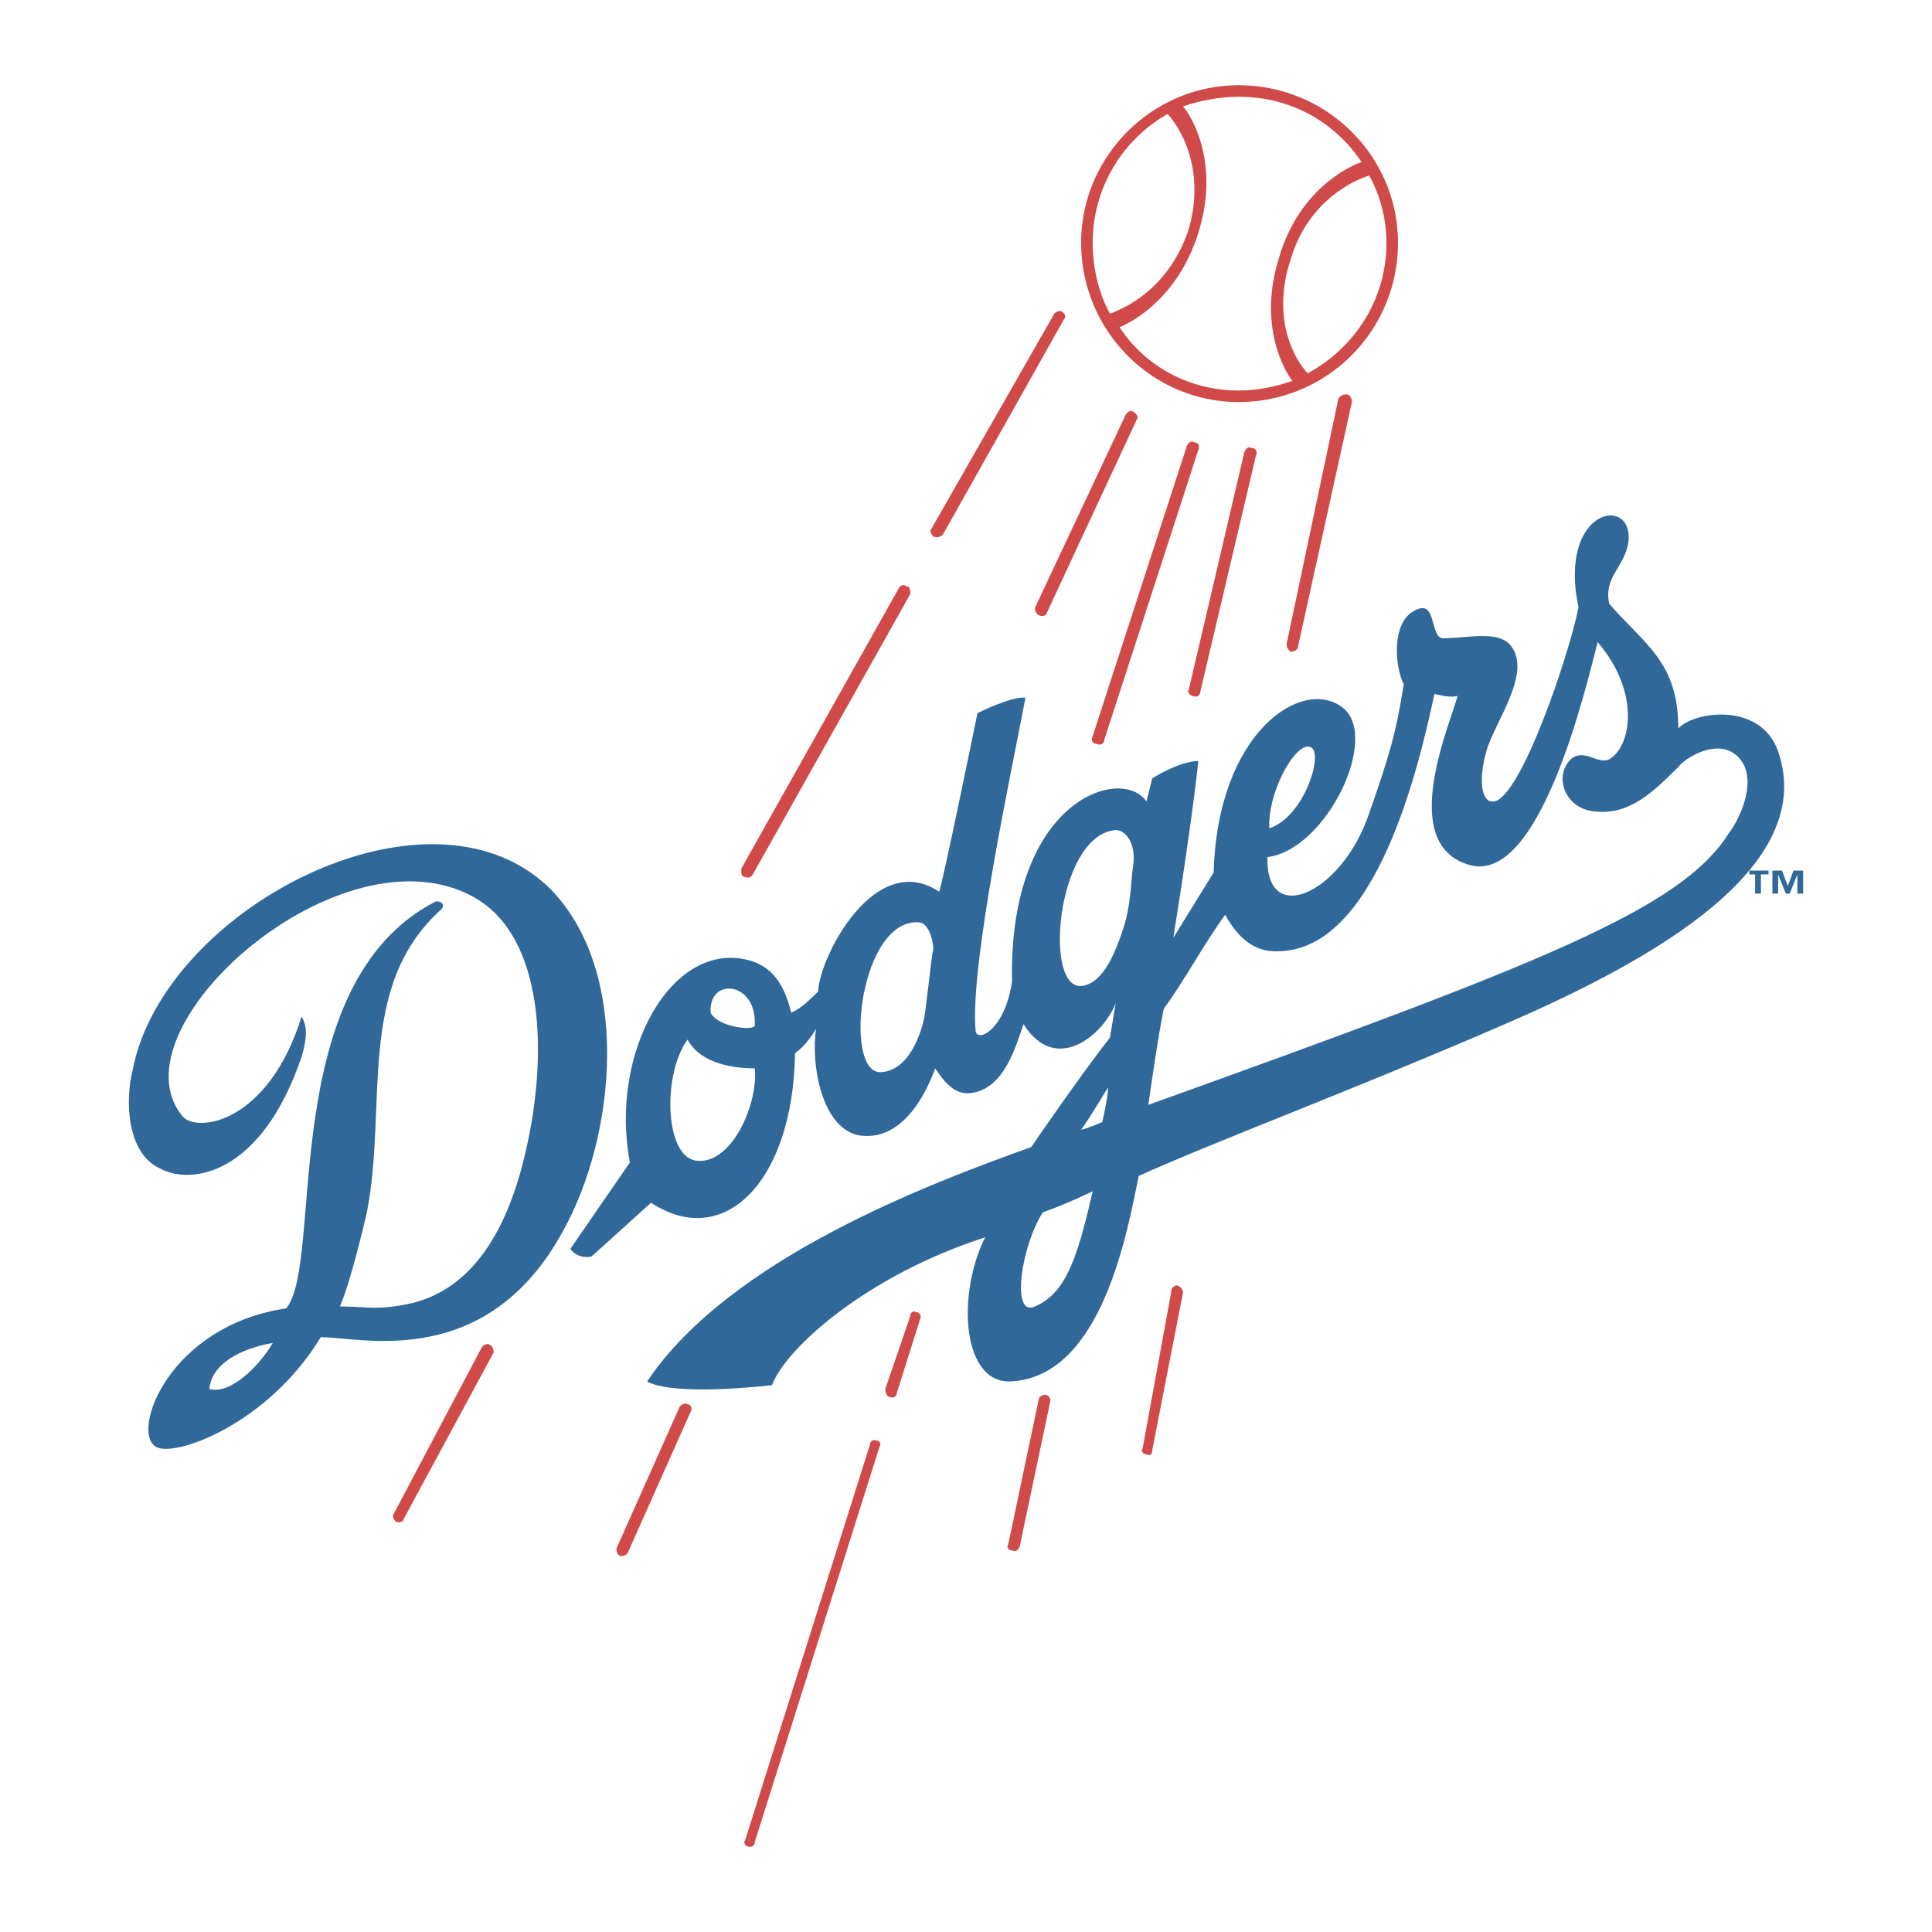 <svg xmlns="http://www.w3.org/2000/svg" width="2500" height="2500" viewBox="0 0 192.756 192.756"><g fill-rule="evenodd" clip-rule="evenodd"><path fill="#fff" d="M0 0h192.756v192.756H0V0z"/><path d="M162.467 54.099c-.383 2.49-2.49 3.449-1.916 6.13 3.447 4.023 6.896 5.747 6.896 12.452 1.533-1.724 8.238-2.682 9.961 2.299 4.215 12.261-14.75 21.84-28.16 27.586-14.178 6.131-27.971 11.303-35.633 14.752-1.15 5.555-3.641 19.924-12.645 20.498-4.981.383-5.555-8.621-2.682-14.367-11.878 3.83-19.924 11.111-21.265 14.75-10.728 1.15-12.452-.383-12.452-.383 8.238-12.26 28.162-19.732 38.315-23.371 0 0 4.98-7.281 7.855-10.92l.574-3.449c-1.15 3.066-5.939 7.281-9.195 2.107-.768 2.107-1.916 6.705-5.556 6.896-1.533 0-2.491-1.34-3.257-2.49-.767 2.107-3.065 7.279-7.472 6.705-3.832-.574-4.981-7.088-4.406-10.729 0 .191-1.149 1.916-2.107 2.49-.192 12.836-7.088 19.732-14.369 14.943l-5.938 5.365c-.958.191-1.724-.193-2.107-.768l5.939-8.621c-2.107-10.92 4.215-22.414 12.069-20.115 2.49.767 3.448 2.875 4.023 5.173.958-.385 1.916-1.342 2.682-2.107.191-3.641 5.747-14.177 12.069-9.962.192 0 3.833-17.816 3.833-17.816s3.447-1.725 4.789-1.533c-1.342 7.088-5.556 26.628-4.98 33.142 0 1.342 2.873.191 3.639-4.789-.383-18.199 10.92-21.647 13.41-18.007l.574-2.299s2.684-1.725 4.598-1.725c-.383 3.832-1.531 11.686-2.49 17.625l4.023-6.514c.383-13.985 8.812-19.541 12.836-16.476 3.832 2.874-1.533 14.177-7.471 14.943-.193 6.896 7.088 3.831 9.961-3.832 2.299-6.513 2.873-8.621 3.641-13.41-.959-1.916-1.15-6.13.957-7.279 2.49-1.533 1.533 2.874 3.066 2.682 2.299 0 5.172-.766 6.512.575 2.492 2.682-1.531 7.854-2.299 10.728-.766 2.683-.574 5.173.768 4.981 2.682-.383 7.471-14.56 8.43-19.349-2.108-9.96 5.554-11.301 4.98-6.511zm-52.492 57.854s.574-2.49.574-3.447c-.383.574-1.723 2.873-2.682 4.215.768-.192 2.108-.768 2.108-.768zM159.4 64.061c-1.148 4.406-5.746 24.33-12.834 22.223-7.281-2.107-1.725-14.368-1.15-16.859-.574.192-1.533 0-2.299-.191-1.533 7.088-5.746 25.479-15.518 25.671-3.064.191-4.598-2.299-5.363-3.64-2.107 2.874-4.023 6.513-6.131 9.386-.574 2.875-1.15 6.896-1.533 9.58 39.465-14.178 53.066-19.542 57.855-27.012 1.342-1.725 3.258-6.131.574-8.046-1.914-1.341-4.789.383-5.555 1.341-2.49 2.49-4.98 4.98-8.621 4.406-2.682-.383-3.832-3.448-2.107-5.172 1.342-1.149 2.682.575 3.832 0 2.108-1.151 3.257-6.515-1.15-11.687zm-28.543 10.536c-1.342-.958-4.406 4.215-4.215 8.046 3.448-1.149 5.364-7.28 4.215-8.046zm-19.732 8.237c-5.748.767-7.088 16.285-3.066 15.517 2.107-.383 3.258-3.448 4.023-5.747s.766-4.981.959-6.13c.383-2.298-.768-3.831-1.916-3.64zm-19.35 9.196c-5.939-.575-7.663 14.751-4.023 14.942 2.107 0 3.64-2.107 4.406-5.172.192-.574.767-6.514.958-7.088.001-.766-.383-2.49-1.341-2.682zm-20.881 9.005c.767 1.531 4.79 1.914 4.406 1.148.192-4.214-4.598-4.788-4.406-1.148zm-2.299 2.682c-2.491 3.447-2.299 11.494.767 12.068 3.64.576 6.322-5.746 5.938-9.195-1.916 0-5.364-.383-6.705-2.873zm40.423 15.135s-2.299 1.148-4.98 2.107c-2.107 3.256-3.258 10.535-.768 9.387 3.066-1.342 4.214-4.789 5.748-11.494z" fill="#30689a"/><path d="M56.143 122.873c-7.663 13.986-20.115 10.537-24.138 10.537-5.364 8.812-14.751 12.07-16.476 10.92-2.49-1.533 1.341-12.068 13.027-13.793 3.831-4.598-1.149-32.377 14.942-40.614.383 0 .958.191.575.766-8.621 7.663-5.364 19.542-7.472 30.27-1.149 4.98-2.107 8.045-2.682 9.387 2.491 0 3.64.383 6.514-.191 7.28-1.342 10.537-8.621 12.069-15.518 2.107-9.195 1.916-21.074-5.172-25.097-13.218-7.471-36.399 13.027-29.119 21.839 1.533 1.725 8.621.574 11.877-9.961.575.957.575 2.107 0 4.023-4.023 11.877-11.111 12.834-14.176 11.111-3.257-1.533-3.448-6.705-2.682-9.771 3.065-16.092 29.502-29.885 41.571-18.199 8.238 8.238 6.705 24.713 1.342 34.291zm-35.25 15.709c2.107.576 4.981-2.299 6.322-4.598-3.257.577-6.131 2.108-6.322 4.598z" fill="#30689a"/><path d="M107.867 24.213c0-8.621 7.088-15.709 15.709-15.709 8.812 0 15.9 7.088 15.9 15.709a15.86 15.86 0 0 1-15.9 15.9c-8.621.001-15.709-7.088-15.709-15.9zM48.096 134.369l-8.812 16.666c-.191.191 0 .574.192.766.383.191.766 0 .766-.191l9.004-16.666c0-.191 0-.574-.383-.768-.192-.192-.575 0-.767.193zM67.829 140.307l-6.322 14.178c0 .191 0 .574.383.766.192 0 .575 0 .766-.383l6.322-14.178c0-.191 0-.574-.383-.574-.192-.192-.575-.001-.766.191zM90.818 131.303l-2.491 7.279c0 .385.191.768.383.768.383.191.767 0 .767-.383l2.299-7.281c.192-.383 0-.766-.383-.766-.192-.191-.575 0-.575.383zM86.794 144.139l-12.452 39.465c-.192.191 0 .574.191.574.383.191.766 0 .766-.383l12.453-39.465c.191-.191 0-.574-.192-.574-.382-.192-.766 0-.766.383zM103.652 139.541l-3.064 14.559c-.191.191 0 .576.383.576.383.191.574 0 .766-.385l3.066-14.559c0-.191-.191-.574-.574-.574-.192 0-.577.192-.577.383zM89.668 58.697l-15.709 27.97c0 .383 0 .766.192.766.383.191.767.191.958-.192l15.709-27.97c0-.383 0-.766-.384-.766-.191-.192-.575-.192-.766.192zM133.539 39.73l-5.174 24.522c0 .383.191.574.385.766.383 0 .766-.192.766-.575l5.363-24.33c0-.383-.191-.766-.574-.766s-.575.192-.766.383zM124.152 45.095l-5.557 23.755c-.191.191.191.574.383.574.383.192.768 0 .768-.383l5.555-23.563c.191-.383 0-.767-.383-.767-.383-.191-.574 0-.766.384zM118.404 44.52l-9.387 28.928c-.191.383 0 .766.383.766.383.192.766 0 .766-.383l9.387-28.927c.193-.383 0-.767-.383-.767-.383-.192-.574 0-.766.383zM105.186 31.301L92.925 52.758c-.191.191 0 .575.192.766.383.191.766 0 .958-.191l12.068-21.457c.193-.192.193-.575-.191-.766-.192-.192-.575 0-.766.191zM112.273 41.455l-9.004 19.158c0 .191 0 .575.383.766.385.191.768 0 .768-.191l9.004-19.349c.191-.192 0-.575-.383-.767-.193-.192-.576 0-.768.383zM116.871 128.812l-2.873 15.709c-.191.191 0 .574.383.574.383.191.574 0 .574-.383l3.066-15.709c0-.383-.191-.574-.574-.766-.193.001-.576.193-.576.575z" fill="#d04a49"/><path d="M176.451 87.241h-.766v1.916h-.576v-1.916h-.574v-.383h1.916v.383zm3.449 1.916h-.576v-1.916l-.766 1.916h-.383l-.768-1.916v1.916h-.574v-2.299h.959l.574 1.532.574-1.532h.959v2.299h.001z" fill="#30689a"/><path d="M118.596 22.872c1.916-6.705-1.533-10.919-2.107-11.495a14.741 14.741 0 0 0-7.471 12.836c0 2.49.574 4.98 1.725 7.088.956-.383 5.745-2.107 7.853-8.429zM128.75 25.938c-2.107 6.513.957 10.536 1.723 11.303 4.598-2.491 7.855-7.28 7.855-13.027a13.96 13.96 0 0 0-1.725-6.705c-.574.191-5.939 1.915-7.853 8.429z" fill="#fff"/><path d="M127.6 25.746c2.107-7.28 7.662-9.387 8.238-9.579-2.682-4.023-7.088-6.513-12.262-6.513-1.916 0-3.83.383-5.555.958.574.575 3.83 5.364 1.531 12.644-2.105 6.705-6.896 9.004-7.854 9.387 2.49 3.831 6.896 6.322 11.877 6.322 1.916 0 3.641-.383 5.365-.958-.766-.958-3.448-5.556-1.34-12.261z" fill="#fff"/></g></svg>